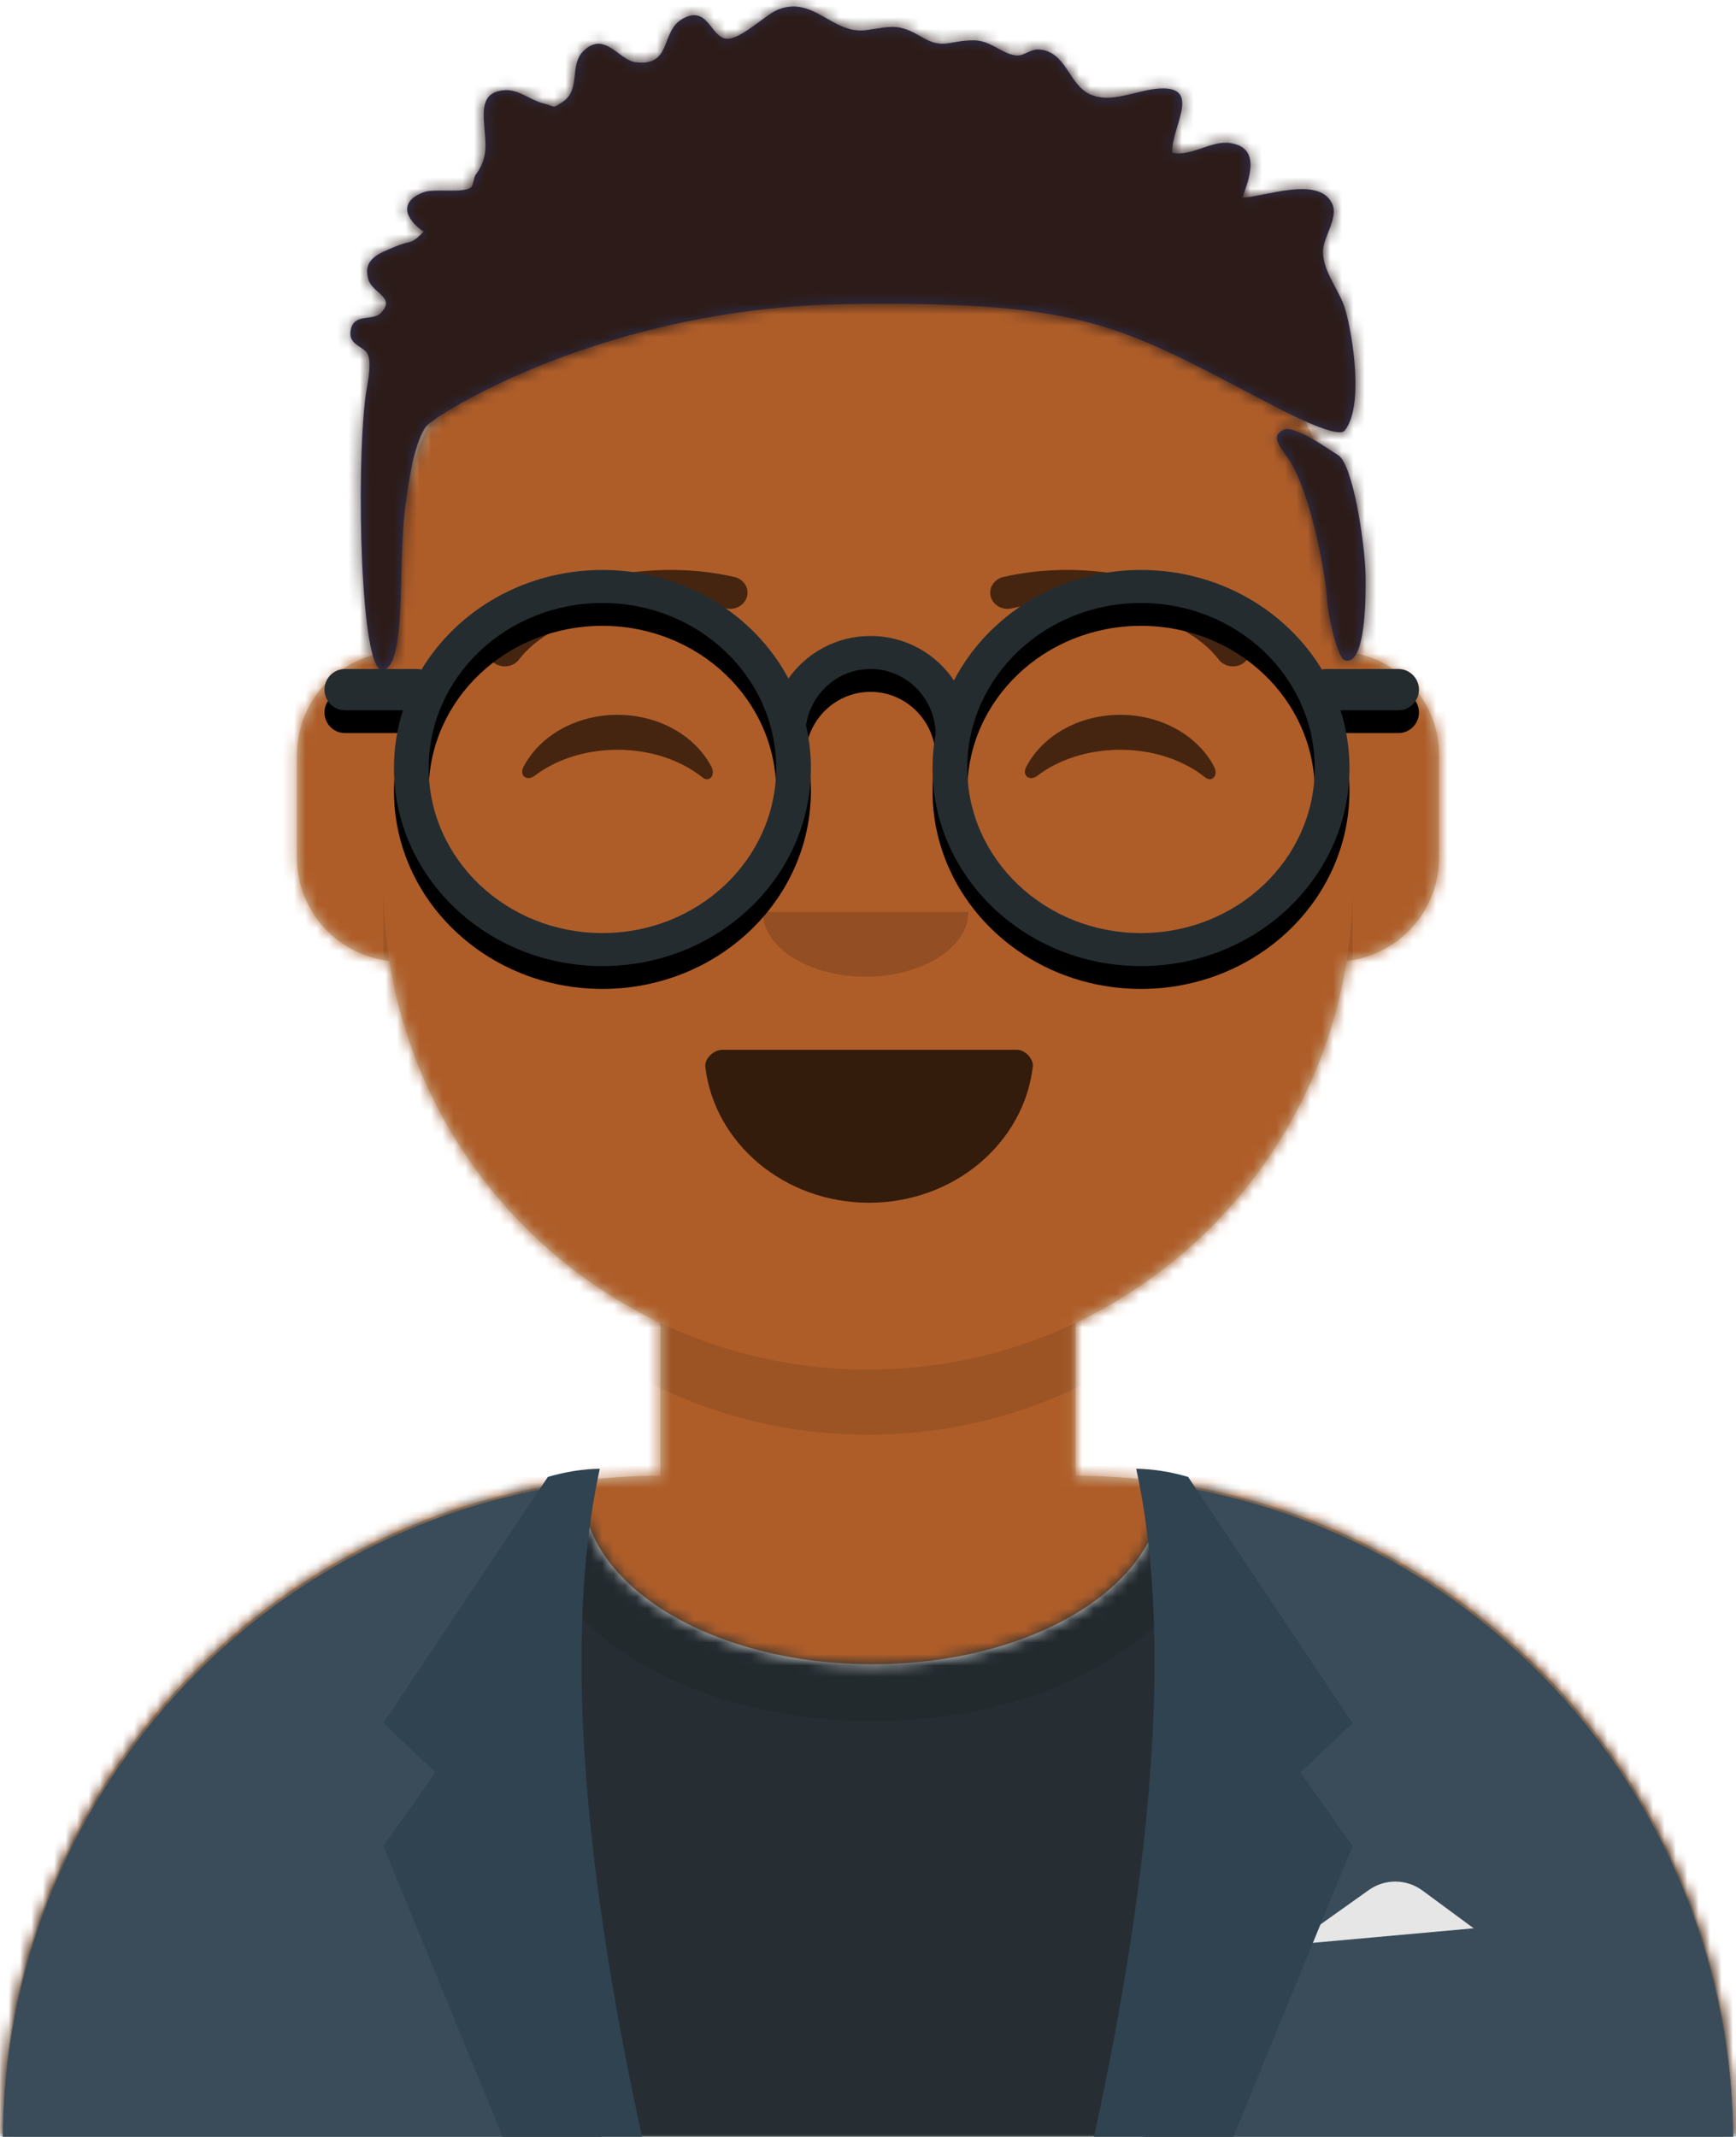<?xml version="1.0" encoding="UTF-8"?>
<svg width="152px" height="187px" viewBox="0 0 152 187" version="1.1" xmlns="http://www.w3.org/2000/svg" xmlns:xlink="http://www.w3.org/1999/xlink">
    <!-- Generator: Sketch 48.2 (47327) - http://www.bohemiancoding.com/sketch -->
    <title>avataaar</title>
    <desc>Created with Sketch.</desc>
    <defs>
        <path d="M57.576,103.06 C45.161,97.162 36.064,85.412 33.852,71.375 C29.3,70.879 25.758,67.022 25.758,62.338 L25.758,53.377 C25.758,48.872 29.034,45.133 33.333,44.411 L33.333,42.424 C33.333,18.994 52.327,4.30406933e-15 75.758,0 C99.188,-4.30406933e-15 118.182,18.994 118.182,42.424 L118.182,44.411 C122.481,45.133 125.758,48.872 125.758,53.377 L125.758,62.338 C125.758,67.022 122.215,70.879 117.663,71.375 C115.451,85.412 106.355,97.162 93.939,103.06 L93.939,116.429 C125.764,116.581 151.515,142.426 151.515,174.286 L0,174.286 C-3.90169656e-15,142.426 25.752,116.581 57.576,116.429 L57.576,103.06 Z" id="path-1"></path>
        <path d="M101.508,0.601 C129.767,4.555 151.515,28.824 151.515,58.173 L0,58.173 C-3.62642942e-15,28.561 22.14,4.12 50.769,0.499 C50.761,0.655 50.758,0.811 50.758,0.968 C50.758,9.488 62.12,16.394 76.136,16.394 C90.153,16.394 101.515,9.488 101.515,0.968 C101.515,0.845 101.513,0.723 101.508,0.601 Z" id="path-3"></path>
        <path d="M26.664,10.658 C27.467,17.346 33.579,22.545 41,22.545 C48.444,22.545 54.571,17.314 55.344,10.596 C55.406,10.056 54.755,9.159 53.94,9.159 C42.631,9.159 33.968,9.159 28.159,9.159 C27.338,9.159 26.583,9.989 26.664,10.658 Z" id="path-5"></path>
        <rect id="path-7" x="0" y="0" width="200" height="200"></rect>
        <path d="M141.12,52.806 C142.455,53.512 143.511,60.591 143.562,63.298 C143.594,64.969 143.623,71.339 141.745,70.788 C141.173,70.62 140.3,67.248 140.176,65.274 C140.052,63.301 138.86,56.586 137.031,53.496 C136.613,52.79 135.417,51.551 135.934,50.953 C136.575,50.213 137.198,50.643 137.981,50.939 C138.827,51.26 140.97,52.727 141.12,52.806 Z M141.732,50.683 C141.165,51.371 137.296,49.441 135.683,48.603 C122.131,41.56 119.5,39.32 98.149,39.613 C76.798,39.905 62.17,49.314 61.347,50.277 C60.775,50.946 60.044,52.734 59.443,57.715 C58.842,62.695 59.609,71.627 57.434,71.616 C55.582,71.607 55.179,54.626 55.978,47.89 C56.101,46.856 56.574,45.006 56.232,44.076 C55.932,43.263 54.468,43.265 54.702,41.911 C54.967,40.37 56.62,41.135 57.339,40.398 C58.702,39.002 56.6,38.672 56.251,37.45 C55.733,35.635 57.23,35.167 58.58,34.594 C60.073,33.96 59.879,34.517 61.091,33.275 C59.472,32.159 58.887,30.639 61.103,29.823 C62.044,29.476 64.493,29.935 65.231,29.414 C65.423,29.279 65.499,28.501 65.618,28.341 C66.795,26.757 66.505,25.609 66.385,23.83 C66.287,22.374 66.3,21.038 68.153,20.893 C69.39,20.796 70.396,21.746 71.504,22.026 C72.733,22.336 72.271,22.563 73.234,21.939 C74.925,20.844 73.774,18.71 75.115,17.437 C76.954,15.69 78.16,18.251 79.637,18.444 C82.844,18.864 81.815,15.801 83.713,14.679 C85.982,13.338 86.201,16.287 87.619,16.392 C88.847,16.482 91.058,14.253 92.128,13.838 C95.304,12.605 96.878,16.074 99.902,15.632 C102.096,15.311 102.688,15.048 104.668,16.223 C106.59,17.362 107.047,16.547 109.224,16.531 C110.761,16.52 111.703,17.729 112.989,17.855 C113.631,17.918 114.245,17.289 114.933,17.329 C117.392,17.469 117.547,20.459 119.5,21.283 C121.285,22.035 123.383,20.978 125.154,20.782 C129.475,20.305 126.516,24.102 126.638,26.368 C128.334,26.74 130.056,25.251 131.744,25.525 C134.403,25.957 133.4,28.549 132.783,30.296 C134.626,30.265 139.435,28.341 140.629,30.801 C141.245,32.07 139.81,33.764 139.834,35.053 C139.867,36.868 141.285,38.37 141.787,40.089 C142.464,42.408 143.429,48.624 141.732,50.683 Z" id="path-9"></path>
        <path d="M61.198,11.84 C64.176,6.109 70.392,2.167 77.577,2.167 C84.355,2.167 90.269,5.674 93.418,10.881 C93.552,10.85 93.691,10.833 93.834,10.833 L100.11,10.833 C101.107,10.833 101.915,11.642 101.915,12.639 C101.915,13.636 101.107,14.444 100.11,14.444 L95.042,14.444 C95.555,16.044 95.831,17.741 95.831,19.5 C95.831,29.073 87.659,36.833 77.577,36.833 C67.496,36.833 59.324,29.073 59.324,19.5 C59.324,18.473 59.418,17.467 59.598,16.489 C59.534,13.329 56.977,10.833 53.895,10.833 C51.053,10.833 48.657,12.956 48.251,15.766 C48.53,16.969 48.676,18.218 48.676,19.5 C48.676,29.073 40.504,36.833 30.423,36.833 C20.341,36.833 12.169,29.073 12.169,19.5 C12.169,17.741 12.445,16.044 12.958,14.444 L7.89,14.444 C6.893,14.444 6.085,13.636 6.085,12.639 C6.085,11.642 6.893,10.833 7.89,10.833 L14.166,10.833 C14.309,10.833 14.448,10.85 14.582,10.881 C17.731,5.674 23.645,2.167 30.423,2.167 C37.535,2.167 43.698,6.03 46.711,11.667 C48.29,9.417 50.919,7.944 53.895,7.944 C56.947,7.944 59.634,9.493 61.198,11.84 Z M30.423,33.944 C38.823,33.944 45.634,27.477 45.634,19.5 C45.634,11.523 38.823,5.056 30.423,5.056 C22.022,5.056 15.211,11.523 15.211,19.5 C15.211,27.477 22.022,33.944 30.423,33.944 Z M77.577,33.944 C85.978,33.944 92.789,27.477 92.789,19.5 C92.789,11.523 85.978,5.056 77.577,5.056 C69.177,5.056 62.366,11.523 62.366,19.5 C62.366,27.477 69.177,33.944 77.577,33.944 Z" id="path-11"></path>
        <filter x="-1.0%" y="-2.9%" width="102.1%" height="111.5%" filterUnits="objectBoundingBox" id="filter-12">
            <feOffset dx="0" dy="2" in="SourceAlpha" result="shadowOffsetOuter1"></feOffset>
            <feColorMatrix values="0 0 0 0 0   0 0 0 0 0   0 0 0 0 0  0 0 0 0.1 0" type="matrix" in="shadowOffsetOuter1"></feColorMatrix>
        </filter>
    </defs>
    <g id="Page-5" stroke="none" stroke-width="1" fill="none" fill-rule="evenodd">
        <g id="Avataaar/Default" transform="translate(-24, -13)">
            <g id="Body" transform="translate(24.242, 25.714)">
                <mask id="mask-2" fill="white">
                    <use xlink:href="#path-1"></use>
                </mask>
                <use fill="#D0C6AC" xlink:href="#path-1"></use>
                <g id="Skin/👶🏾-02-Dark-Brown" mask="url(#mask-2)" fill="#AE5D29">
                    <g transform="translate(-24.242, 0)" id="Color">
                        <rect x="0" y="0" width="200" height="174"></rect>
                    </g>
                </g>
                <path d="M118.182,64.719 L118.182,70.433 C118.182,93.863 99.188,112.857 75.758,112.857 C52.327,112.857 33.333,93.863 33.333,70.433 L33.333,64.719 C33.333,88.149 52.327,107.143 75.758,107.143 C99.188,107.143 118.182,88.149 118.182,64.719 Z" id="Neck-Shadow" fill-opacity="0.1" fill="#000000" mask="url(#mask-2)"></path>
            </g>
            <g id="Clothing/Blazer-+-Shirt" transform="translate(0, 121.429)">
                <g id="Shirt" transform="translate(24.242, 20.827)">
                    <mask id="mask-4" fill="white">
                        <use xlink:href="#path-3"></use>
                    </mask>
                    <use id="Clothes" fill="#E6E6E6" xlink:href="#path-3"></use>
                    <g id="Color/Palette/Black" mask="url(#mask-4)" fill="#262E33">
                        <g transform="translate(-24.242, -20.827)" id="🖍Color">
                            <rect x="0" y="0" width="200" height="79"></rect>
                        </g>
                    </g>
                    <g id="Shadowy" opacity="0.6" mask="url(#mask-4)" fill="#000000" fill-opacity="0.16">
                        <g transform="translate(45.455, -17.955)" id="Hola-👋🏼">
                            <ellipse cx="30.682" cy="20" rx="30.027" ry="19.329"></ellipse>
                        </g>
                    </g>
                </g>
                <g id="Blazer" transform="translate(24.242, 20.109)">
                    <path d="M100.26,1.158 C129.124,4.561 151.515,29.111 151.515,58.891 L99.726,58.891 C102.302,50.215 103.788,40.009 103.788,29.086 C103.788,18.942 102.506,9.415 100.26,1.158 Z M52.547,58.891 L0,58.891 C-3.67977783e-15,28.843 22.796,4.12 52.037,1.071 C49.775,9.348 48.485,18.906 48.485,29.086 C48.485,40.009 49.97,50.215 52.547,58.891 Z" id="Saco" fill="#3A4C5A"></path>
                    <path d="M112.879,41.655 L119.609,36.869 C121.018,35.868 122.91,35.884 124.301,36.91 L128.788,40.218 L112.879,41.655 Z" id="Pocket-hanky" fill="#E6E6E6"></path>
                    <path d="M52.273,0 C49.242,13.885 50.505,33.515 56.061,58.891 L43.939,58.891 L33.333,33.036 L37.879,26.573 L33.333,22.264 L47.727,0.718 C49.263,0.265 50.779,0.026 52.273,0 Z" id="Wing" fill="#2F4351"></path>
                    <path d="M114.394,0 C111.364,13.885 112.626,33.515 118.182,58.891 L106.061,58.891 L95.455,33.036 L100,26.573 L95.455,22.264 L109.848,0.718 C111.385,0.265 112.9,0.026 114.394,0 Z" id="Wing" fill="#2F4351" transform="translate(106.818, 29.445) scale(-1, 1) translate(-106.818, -29.445) "></path>
                </g>
            </g>
            <g id="Face" transform="translate(57.576, 58.571)">
                <g id="Mouth/Smile" transform="translate(1.515, 37.143)">
                    <mask id="mask-6" fill="white">
                        <use xlink:href="#path-5"></use>
                    </mask>
                    <use id="Mouth" fill-opacity="0.7" fill="#000000" fill-rule="evenodd" xlink:href="#path-5"></use>
                    <rect id="Teeth" fill="#FFFFFF" fill-rule="evenodd" mask="url(#mask-6)" x="29.611" y="1.409" width="23.537" height="11.273" rx="5"></rect>
                    <g id="Tongue" stroke-width="1" fill-rule="evenodd" mask="url(#mask-6)" fill="#FF4F6D">
                        <g transform="translate(28.852, 16.909)">
                            <ellipse cx="8.352" cy="7.75" rx="8.352" ry="7.75"></ellipse>
                            <ellipse cx="15.944" cy="7.75" rx="8.352" ry="7.75"></ellipse>
                        </g>
                    </g>
                </g>
                <g id="Nose/Default" transform="translate(21.212, 28.571)" fill="#000000" fill-opacity="0.16">
                    <path d="M12,5.667 C12,8.796 16.029,11.333 21,11.333 C25.971,11.333 30,8.796 30,5.667" id="Nose"></path>
                </g>
                <g id="Eyes/Happy-😁" transform="translate(0, 5.714)" fill="#000000" fill-opacity="0.6">
                    <path d="M12.264,15.815 C13.666,13.139 16.821,11.273 20.489,11.273 C24.144,11.273 27.29,13.126 28.699,15.787 C29.118,16.577 28.522,17.224 27.921,16.745 C26.061,15.26 23.42,14.333 20.489,14.333 C17.651,14.333 15.083,15.203 13.234,16.607 C12.558,17.121 11.855,16.598 12.264,15.815 Z" id="Squint"></path>
                    <path d="M56.282,15.815 C57.684,13.139 60.839,11.273 64.507,11.273 C68.162,11.273 71.308,13.126 72.717,15.787 C73.135,16.577 72.54,17.224 71.939,16.745 C70.079,15.26 67.437,14.333 64.507,14.333 C61.668,14.333 59.101,15.203 57.252,16.607 C56.576,17.121 55.872,16.598 56.282,15.815 Z" id="Squint"></path>
                </g>
                <g id="Eyebrow/Outline/Default" fill="#000000" fill-opacity="0.6">
                    <g id="I-Browse" transform="translate(9.107, 4.25)">
                        <path d="M2.755,7.904 C5.726,4.002 13.872,1.814 20.888,3.422 C21.702,3.609 22.524,3.144 22.724,2.384 C22.924,1.624 22.426,0.857 21.612,0.671 C13.464,-1.197 4.032,1.337 0.281,6.263 C-0.205,6.9 -0.045,7.785 0.639,8.238 C1.322,8.691 2.269,8.542 2.755,7.904 Z" id="Eyebrow" fill-rule="nonzero"></path>
                        <path d="M46.773,7.904 C49.744,4.002 57.889,1.814 64.906,3.422 C65.72,3.609 66.542,3.144 66.742,2.384 C66.942,1.624 66.444,0.857 65.63,0.671 C57.482,-1.197 48.049,1.337 44.298,6.263 C43.813,6.9 43.973,7.785 44.656,8.238 C45.34,8.691 46.287,8.542 46.773,7.904 Z" id="Eyebrow" fill-rule="nonzero" transform="translate(55.402, 4.278) scale(-1, 1) translate(-55.402, -4.278) "></path>
                    </g>
                </g>
            </g>
            <g id="Top">
                <mask id="mask-8" fill="white">
                    <use xlink:href="#path-7"></use>
                </mask>
                <g id="Mask"></g>
                <g id="Top/Short-Hair/Dreads-01" mask="url(#mask-8)">
                    <g transform="translate(-0.758, 0)">
                        <g id="Facial-Hair/-Blank" transform="translate(37.211, 51.429)"></g>
                        <g id="Hair" stroke-width="1" fill-rule="evenodd" transform="translate(0.759, 0)">
                            <mask id="mask-10" fill="white">
                                <use xlink:href="#path-9"></use>
                            </mask>
                            <use id="Dreads-With-Cut" fill="#2E3257" xlink:href="#path-9"></use>
                            <g id="Color/Hair/Black" mask="url(#mask-10)" fill="#2C1B18">
                                <rect id="Color" x="0" y="0" width="200" height="200"></rect>
                            </g>
                        </g>
                        <g id="Top/_Resources/Round" transform="translate(47.083, 60.714)">
                            <g id="Lennon-Glasses">
                                <use fill="black" fill-opacity="1" filter="url(#filter-12)" xlink:href="#path-11"></use>
                                <use fill="#252C2F" fill-rule="evenodd" xlink:href="#path-11"></use>
                            </g>
                        </g>
                    </g>
                </g>
            </g>
        </g>
    </g>
</svg>